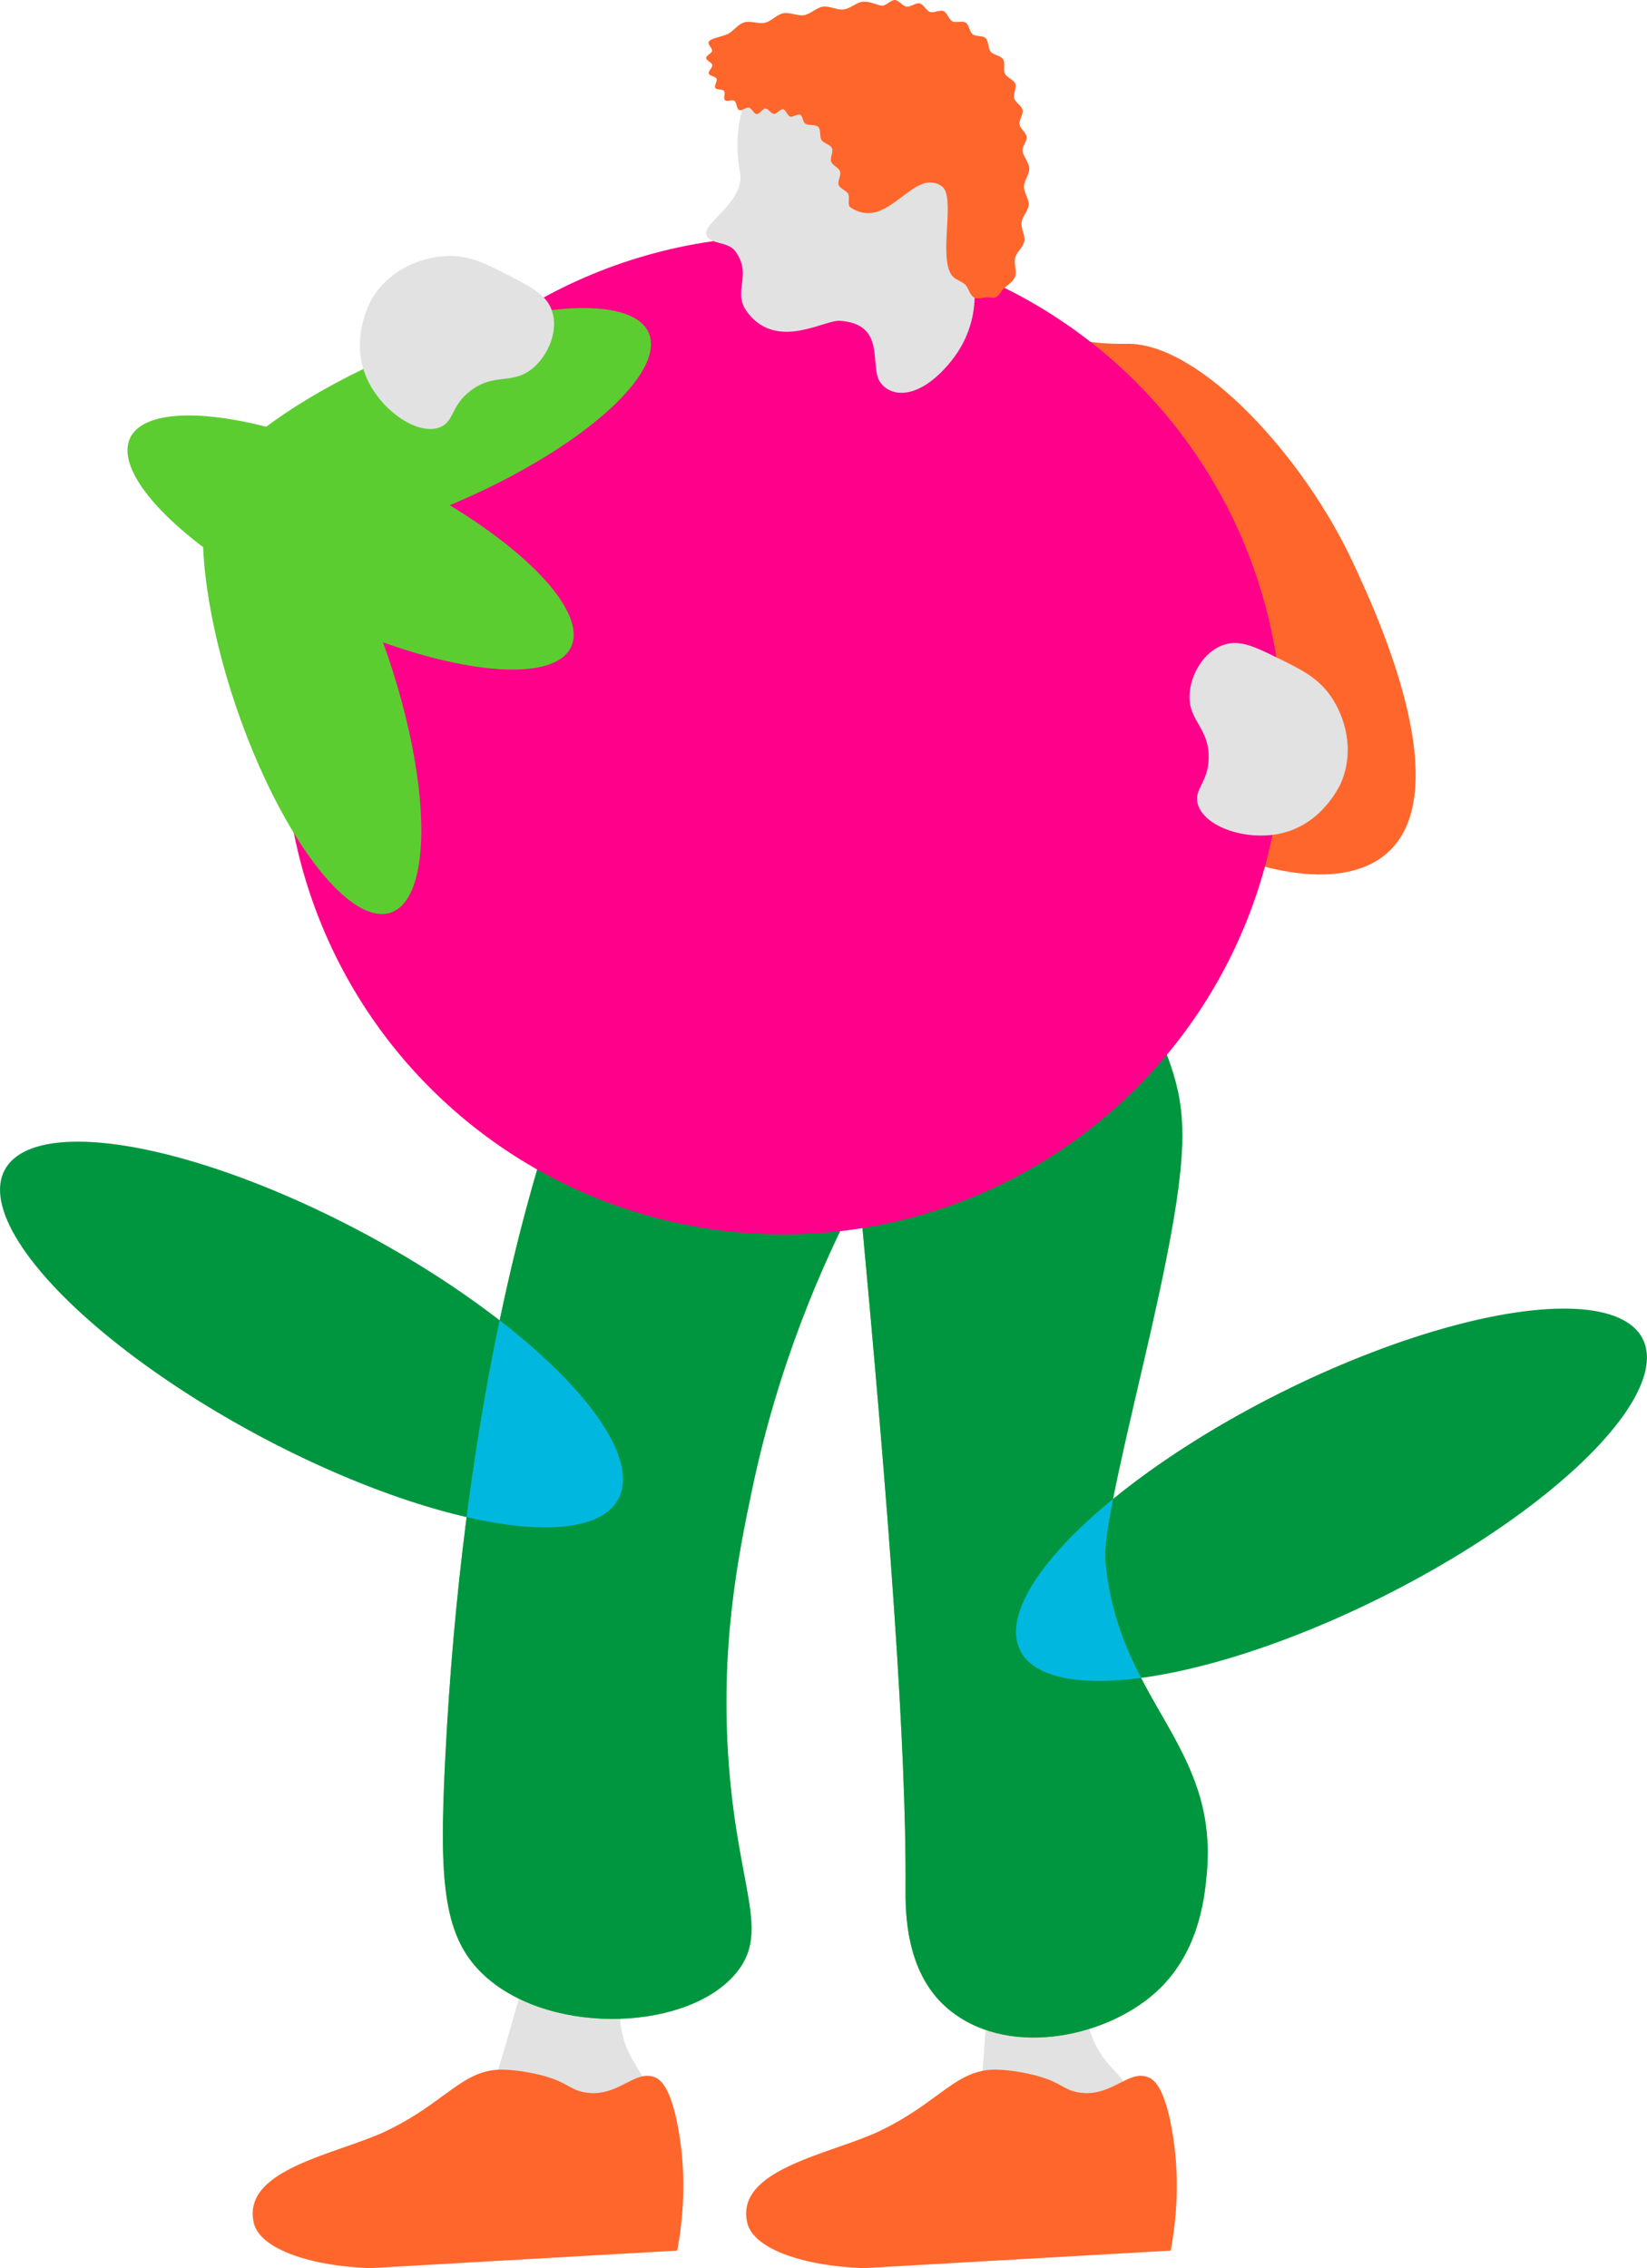 <?xml version="1.0" encoding="UTF-8"?>
<svg id="Livello_2" data-name="Livello 2" xmlns="http://www.w3.org/2000/svg" width="598.45" height="824.25" xmlns:xlink="http://www.w3.org/1999/xlink" viewBox="0 0 598.45 824.25">
  <defs>
    <style>
      .cls-1 {
        clip-path: url(#clippath);
      }

      .cls-2 {
        fill: #00b8df;
      }

      .cls-3 {
        fill: #009640;
      }

      .cls-4 {
        fill: #ff008a;
      }

      .cls-5 {
        fill: #e2e2e2;
      }

      .cls-6 {
        fill: #ff662b;
      }

      .cls-7 {
        fill: #5ccd31;
      }
    </style>
    <clipPath id="clippath">
      <path class="cls-3" d="M379.54,330.04c17.64,9.95,33.8,24.46,44.11,52.31,8.36,22.59,9.83,36.09-8.33,113.67-9.82,41.96-14.46,63-13.68,71.42,4.73,51.13,41.25,66.3,36.83,113.67-.87,9.34-3.02,29.18-18.94,43.25-18.63,16.47-54.6,23.72-75.76,5.03-14.76-13.04-14.79-34.65-14.73-43.25,.33-50.85-5.83-135.5-16.84-252.49-13.73,26.05-29.41,62.4-38.93,107.63-5.28,25.08-11.74,57.8-8.42,100.59,3.47,44.73,14.66,59.63,3.16,74.44-16.79,21.61-67.06,23.91-91.54,2.01-15.5-13.86-16.93-34.07-14.73-78.46,6.29-126.78,30.05-204.68,37.88-229.35,23.58-74.3,36.01-85.77,47.35-92.54,41.62-24.87,100.94-5.78,132.58,12.07Z"/>
    </clipPath>
  </defs>
  <g id="Livello_1-2" data-name="Livello 1">
    <g>
      <g>
        <path class="cls-5" d="M233.56,774.35c.68-1.42,1.26-2.96,1.61-4.74,3.56-17.73-9.58-17.55-9.97-38.57-.15-8.35,4.22-15.77,9.5-23.1,8.03-11.13-34.05-27.94-38.94-8.96-9.46,36.7-16.38,59.96-22.39,75.38h60.18Z"/>
        <path class="cls-6" d="M237.87,754.85c1.86,.74,5.84,3.15,8.67,19.18,1.74,9.83,3.07,24.87-.46,43.83-37.29,2.13-74.57,4.26-111.86,6.39-23.73-1-39.97-7.7-42-16.44-4.57-19.64,30.35-24.97,47.94-33.33,22.06-10.49,27.95-22.83,42.92-22.37,7.46,.23,14.61,2.28,14.61,2.28,8.89,2.55,9.27,4.94,14.61,5.94,12.04,2.23,18.21-8.4,25.57-5.48Z"/>
      </g>
      <g>
        <path class="cls-5" d="M411.91,775.04c.38-1.52,.64-3.15,.63-4.97-.06-18.09-12.9-15.28-17.49-35.79-1.82-8.15,.97-16.3,4.68-24.54,5.63-12.51-38.96-20.55-39.94-.98-1.91,37.85-4.04,62.02-6.84,78.33l58.96-12.06Z"/>
        <path class="cls-6" d="M417.18,754.85c1.86,.74,5.84,3.15,8.67,19.18,1.74,9.83,3.07,24.87-.46,43.83-37.29,2.13-74.57,4.26-111.86,6.39-23.73-1-39.97-7.7-42-16.44-4.57-19.64,30.35-24.97,47.94-33.33,22.06-10.49,27.95-22.83,42.92-22.37,7.46,.23,14.61,2.28,14.61,2.28,8.89,2.55,9.27,4.94,14.61,5.94,12.04,2.23,18.21-8.4,25.57-5.48Z"/>
      </g>
      <ellipse class="cls-3" cx="113.2" cy="484.93" rx="41.44" ry="126.51" transform="translate(-367.63 355.4) rotate(-61.78)"/>
      <ellipse class="cls-3" cx="483.8" cy="543.2" rx="126.49" ry="41.44" transform="translate(-191.92 273.88) rotate(-26.58)"/>
      <path class="cls-7" d="M379.54,330.04c17.64,9.95,33.8,24.46,44.11,52.31,8.36,22.59,9.83,36.09-8.33,113.67-9.82,41.96-14.46,63-13.68,71.42,4.73,51.13,41.25,66.3,36.83,113.67-.87,9.34-3.02,29.18-18.94,43.25-18.63,16.47-54.6,23.72-75.76,5.03-14.76-13.04-14.79-34.65-14.73-43.25,.33-50.85-5.83-135.5-16.84-252.49-13.73,26.05-29.41,62.4-38.93,107.63-5.28,25.08-11.74,57.8-8.42,100.59,3.47,44.73,14.66,59.63,3.16,74.44-16.79,21.61-67.06,23.91-91.54,2.01-15.5-13.86-16.93-34.07-14.73-78.46,6.29-126.78,30.05-204.68,37.88-229.35,23.58-74.3,36.01-85.77,47.35-92.54,41.62-24.87,100.94-5.78,132.58,12.07Z"/>
      <g>
        <path class="cls-3" d="M379.54,330.04c17.64,9.95,33.8,24.46,44.11,52.31,8.36,22.59,9.83,36.09-8.33,113.67-9.82,41.96-14.46,63-13.68,71.42,4.73,51.13,41.25,66.3,36.83,113.67-.87,9.34-3.02,29.18-18.94,43.25-18.63,16.47-54.6,23.72-75.76,5.03-14.76-13.04-14.79-34.65-14.73-43.25,.33-50.85-5.83-135.5-16.84-252.49-13.73,26.05-29.41,62.4-38.93,107.63-5.28,25.08-11.74,57.8-8.42,100.59,3.47,44.73,14.66,59.63,3.16,74.44-16.79,21.61-67.06,23.91-91.54,2.01-15.5-13.86-16.93-34.07-14.73-78.46,6.29-126.78,30.05-204.68,37.88-229.35,23.58-74.3,36.01-85.77,47.35-92.54,41.62-24.87,100.94-5.78,132.58,12.07Z"/>
        <g class="cls-1">
          <g>
            <ellipse class="cls-2" cx="113.2" cy="484.93" rx="41.44" ry="126.51" transform="translate(-367.63 355.4) rotate(-61.78)"/>
            <ellipse class="cls-2" cx="483.8" cy="543.2" rx="126.49" ry="41.44" transform="translate(-191.92 273.88) rotate(-26.58)"/>
          </g>
        </g>
      </g>
      <path class="cls-6" d="M225.32,140.55c15.34-3.64,37.93-40.35,106.51-40.82,24.77-.17,34.41,25.92,77.6,25.21,26.6-.44,64.63,41.42,82.36,79.9,6.4,13.89,39.36,82.48,11.74,105.59-16.53,13.83-49.51,7.01-80.49-10.93-4.34,16.21-14.41,43.62-39.08,59.87-56.1,36.97-151.49-7.59-195.77-68.33-31.14-42.72-38.35-95.29-27.3-125.15,2.45-6.61,6.56-17.72,17.08-23.46,14.85-8.11,27.01,2.93,47.35-1.9Z"/>
      <circle class="cls-4" cx="284.63" cy="267.21" r="181.37" transform="translate(-105.58 279.53) rotate(-45)"/>
      <g>
        <ellipse class="cls-7" cx="154.24" cy="155.9" rx="88.66" ry="29.07" transform="translate(-48.93 73.35) rotate(-23.19)"/>
        <ellipse class="cls-7" cx="127.39" cy="197.16" rx="29.04" ry="88.66" transform="translate(-105.34 227.78) rotate(-64.63)"/>
        <ellipse class="cls-7" cx="113.39" cy="247.71" rx="29.07" ry="88.66" transform="translate(-73.89 49.86) rotate(-18.83)"/>
      </g>
      <path class="cls-5" d="M184.63,99.98c-8.25-4.23-14.24-7.31-22.56-6.93-8.57,.39-20.33,4.48-26.93,15.54-.42,.71-8.36,14.54-1.78,29.07,5.16,11.4,18.06,20.57,26.24,17.7,5.58-1.96,3.96-7.76,11.46-13.43,8.78-6.64,15.2-1.86,22.68-8.25,5.51-4.7,9.17-13.37,6.9-20.49-1.9-5.98-7.31-8.75-16.01-13.22Z"/>
      <g>
        <path class="cls-5" d="M291.9,13.51c-5.61-1.54-28.84,18.08-23.01,49.12,1.92,10.23-12.71,17.95-12.31,22.18,.41,4.23,7.85,2.61,10.63,6.53,6.6,9.28-1.8,14.63,4.78,22.71,10.8,13.27,27.56,2.1,33.24,2.52,17.24,1.26,10.39,16.79,14.73,22.54,4.34,5.75,14.71,5.78,25.74-7.99,11.94-14.92,8.43-31.59,6.15-36.57-7.83-17.06,1.75-28.72-6.25-41.23-4.94-7.73-35.17-11.43-42.26-16.45-9.64-6.82-5.35-21.68-11.43-23.35Z"/>
        <path class="cls-6" d="M359.95,108.16c-1.96-.46-4.35,.79-5.85,.05-1.78-.88-2.12-3.55-3.35-4.75-1.36-1.33-3.7-1.84-4.81-3.27-5.23-6.74,1.64-28.92-3.82-32.57-10.49-7.02-19.56,16.92-33.16,7.69-1.16-.78-.06-3.4-.74-4.8-.61-1.26-2.99-1.89-3.5-3.34-.47-1.35,.99-3.39,.54-4.83-.43-1.39-2.77-2.19-3.25-3.6-.48-1.4,.87-3.51,.28-4.86-.6-1.37-3.03-1.76-3.8-3.01-.78-1.26-.11-3.66-1.14-4.72-1.01-1.04-3.38-.4-4.69-1.18-.97-.58-.96-2.83-1.85-3.25-1.03-.48-2.73,.99-3.65,.69-1.08-.35-1.61-2.53-2.57-2.69-1.1-.19-2.34,1.71-3.34,1.68-1.09-.04-2.13-2-3.15-1.97s-2.1,2.06-3.14,2.03c-1.02-.04-1.79-2.11-2.85-2.36-.95-.22-2.58,1.33-3.6,.84-.86-.41-.76-2.65-1.7-3.32-.73-.52-2.7,.43-3.37-.21s.21-2.64-.36-3.37c-.56-.71-2.72-.32-3.2-1.1-.47-.78,.86-2.52,.48-3.35-.38-.83-2.57-.98-2.84-1.84-.27-.87,1.45-2.23,1.3-3.12-.15-.9-2.22-1.63-2.24-2.54s2.03-1.69,2.16-2.59-1.57-2.27-1.27-3.13c.53-1.51,3.91-1.68,6.95-3.01,1.91-.83,3.54-3.5,6.12-4.26,2.16-.63,5.01,.71,7.48,.14,2.27-.52,4.23-2.97,6.65-3.43,2.35-.45,5.09,1.09,7.47,.7,2.41-.4,4.51-2.74,6.85-3.08,2.48-.36,5.15,1.31,7.43,1.02,2.59-.32,4.79-2.58,6.96-2.8,2.96-.3,5.58,1.49,7.32,1.39,1.47-.08,2.95-2.09,4.45-2.02,1.48,.07,2.78,2.19,4.27,2.39,1.47,.2,3.29-1.49,4.75-1.16,1.45,.33,2.35,2.65,3.78,3.11,1.42,.45,3.5-.9,4.88-.33,1.37,.57,1.88,3.01,3.2,3.7,1.32,.69,3.61-.29,4.87,.51,1.26,.8,1.33,3.29,2.5,4.2,1.18,.92,3.61,.38,4.69,1.4,1.22,1.16,.87,3.71,1.88,4.94,1.06,1.28,3.63,1.41,4.5,2.75,.9,1.39-.04,3.79,.68,5.23,.73,1.48,3.2,2.18,3.77,3.69,.57,1.54-.84,3.7-.41,5.26,.43,1.58,2.74,2.7,3.06,4.29,.32,1.61-1.38,3.56-1.14,5.15,.24,1.62,2.42,2.98,2.6,4.58,.19,1.64-1.64,3.47-1.48,5.06,.22,2.14,2.36,4.19,2.44,6.41,.08,2.18-1.89,4.4-1.93,6.59-.04,2.2,1.87,4.48,1.72,6.65s-2.34,4.22-2.6,6.36c-.27,2.24,1.39,4.71,1.02,6.8-.4,2.26-2.81,4-3.32,6.01-.58,2.29,.68,5-.02,6.87-.88,2.37-3.61,3.45-4.65,4.96-1.63,2.38-2.37,3.15-4.26,2.7Z"/>
      </g>
      <path class="cls-5" d="M464.72,239.33c8.32,4.1,14.37,7.08,19.04,13.98,4.81,7.11,8.56,18.98,3.64,30.87-.32,.76-6.65,15.37-22.24,18.74-12.22,2.64-27.28-2.24-29.88-10.52-1.77-5.65,3.85-7.79,3.91-17.19,.07-10.99-7.59-13.31-6.94-23.11,.47-7.22,5.24-15.32,12.3-17.74,5.93-2.03,11.38,.65,20.16,4.98Z"/>
    </g>
  </g>
</svg>